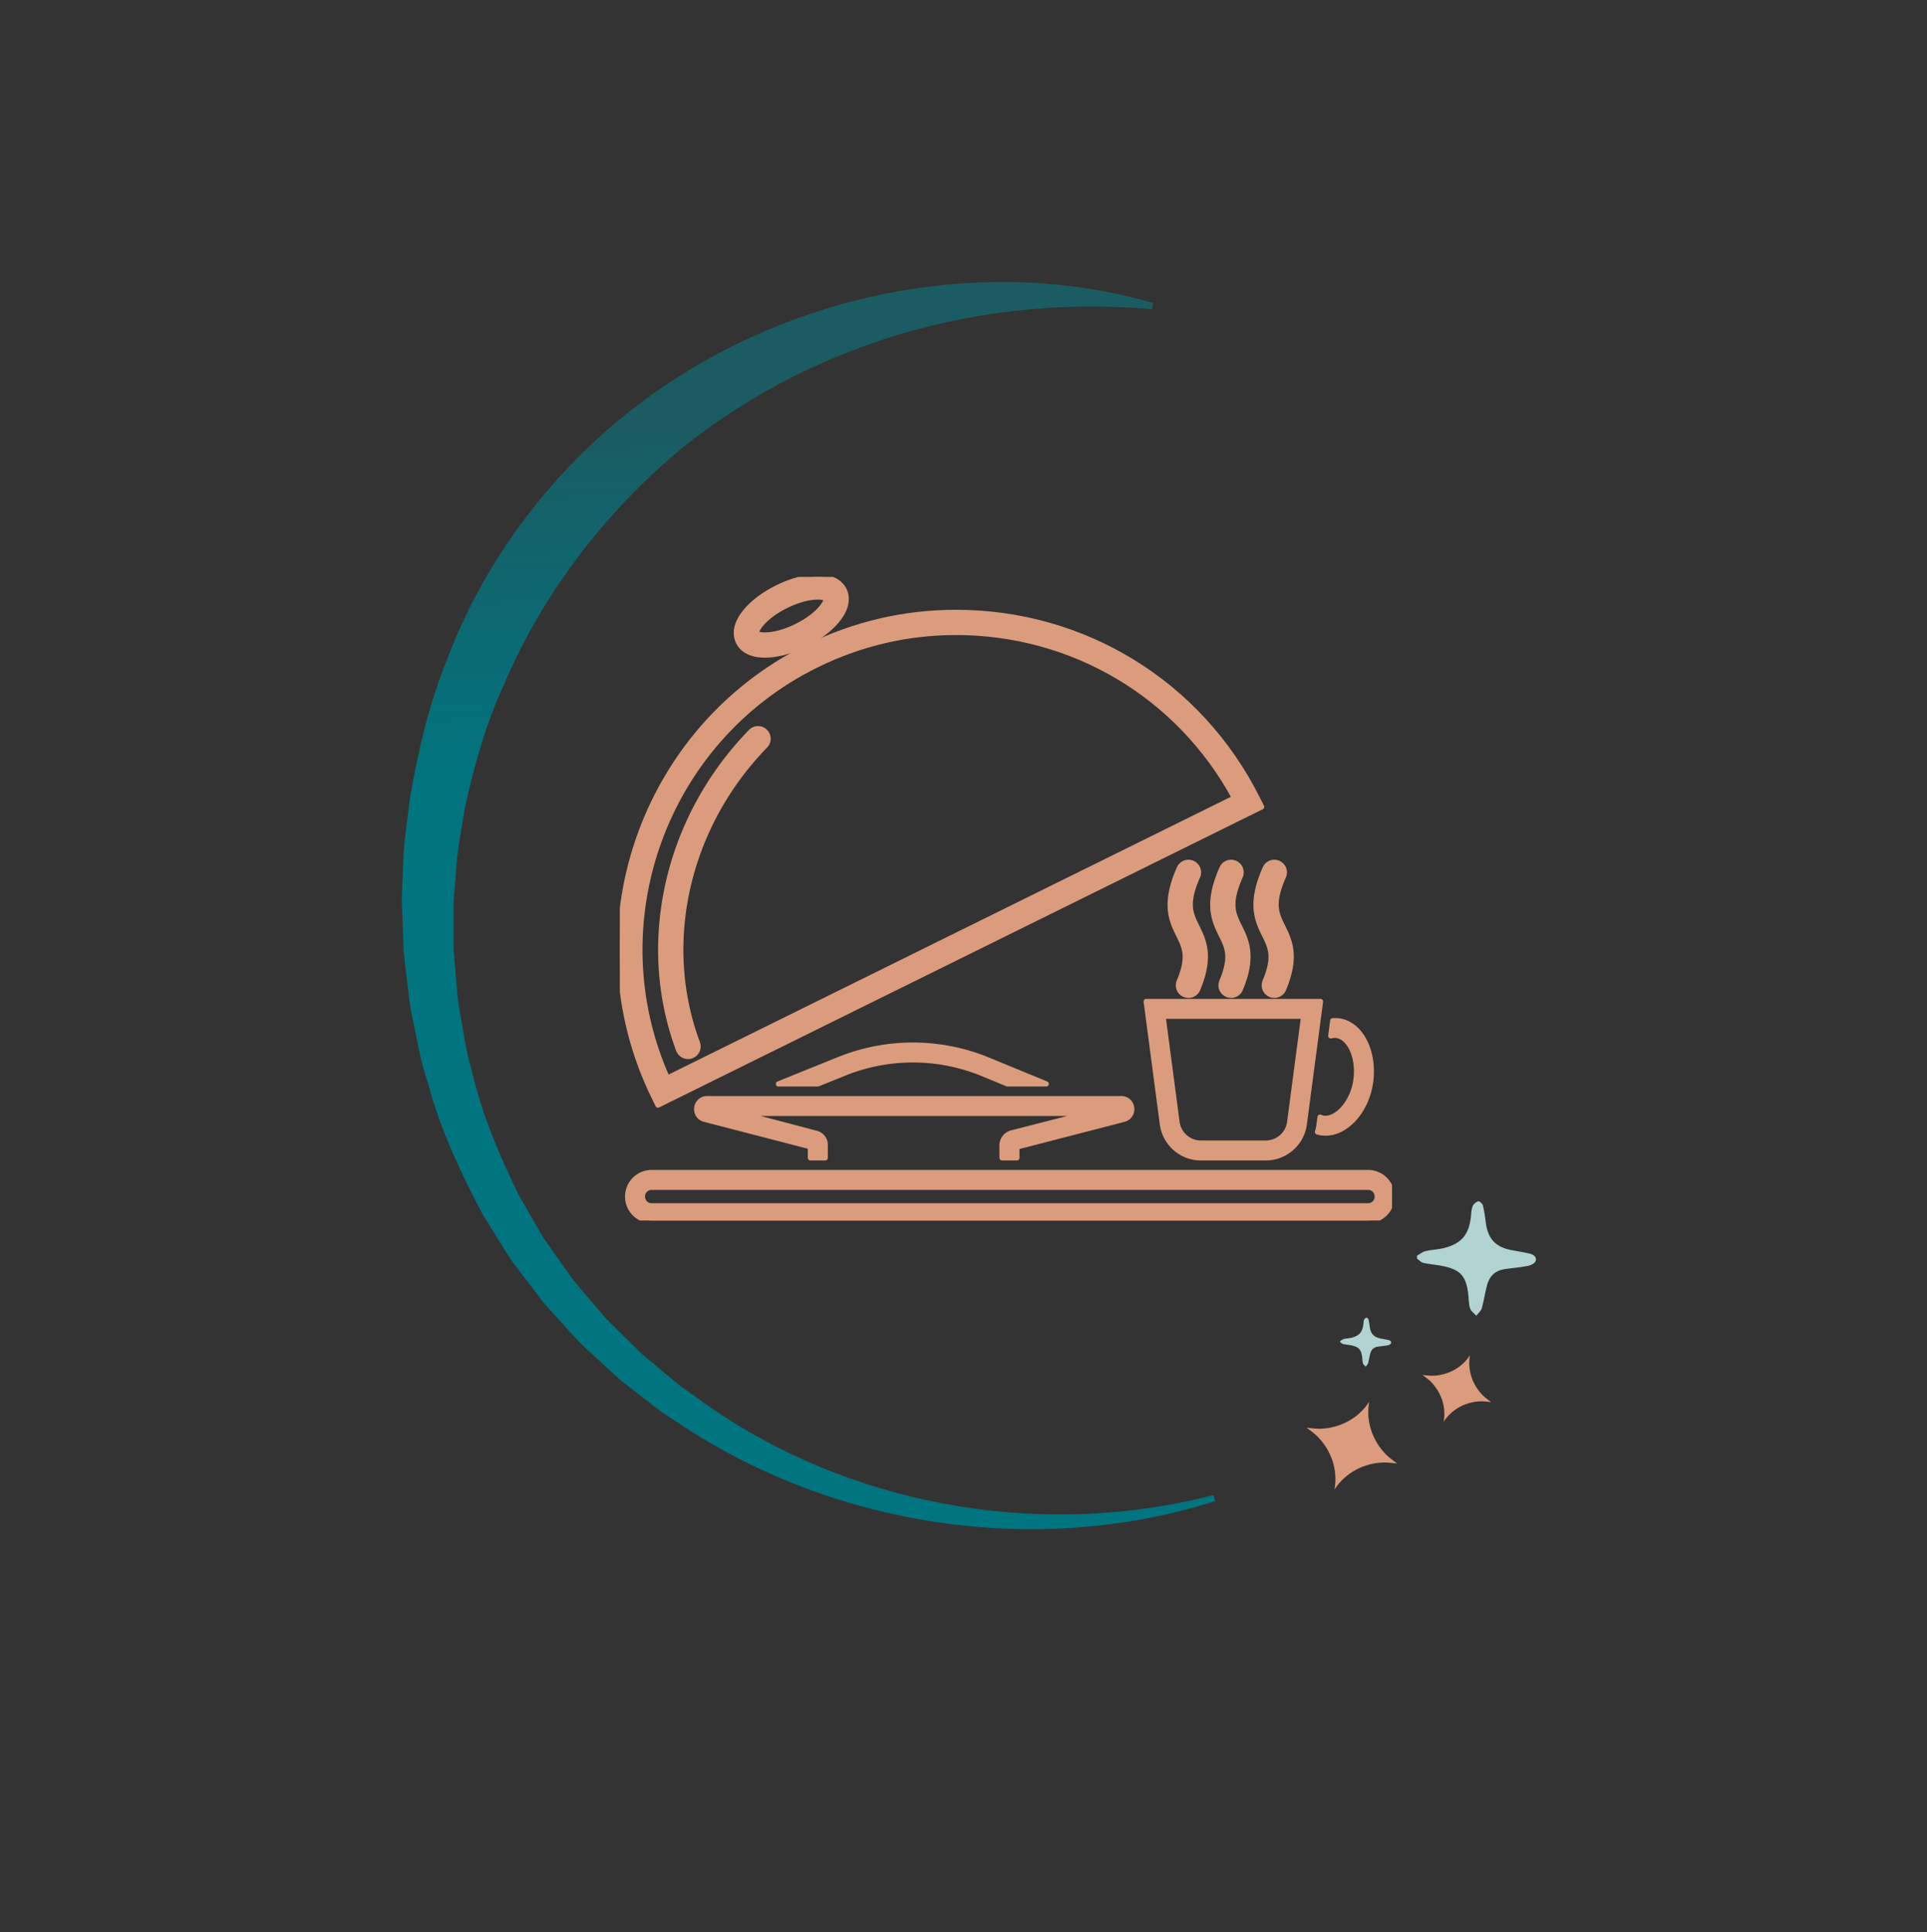 <svg xmlns="http://www.w3.org/2000/svg" width="183.861" height="184.329" viewBox="1017.388 4686.766 183.861 184.329"><rect x="1017.388" y="4686.766" width="183.861" height="184.329" fill="#333333" stroke="none"/><g data-name="Hôtels"><g data-name="Picto hôtellerie"><g data-name="Groupe 130" transform="translate(1076.529 4741.802)" clip-path="url(&quot;#a&quot;)"><g data-name="Tracé 435"><path d="M13.845 7.455c1.146 0 2.512-.364 3.85-1.024 1.233-.609 2.3-1.407 3-2.247 1.182-1.412.949-2.452.704-2.947C21.171.774 20.538 0 18.87 0c-1.146 0-2.513.363-3.849 1.023-1.235.61-2.3 1.407-3.003 2.247-1.18 1.412-.947 2.453-.702 2.947.228.463.86 1.238 2.53 1.238m2.021-4.719c1.063-.525 2.158-.825 3.003-.825.569 0 .79.138.815.169.072.262-.643 1.555-2.836 2.64-1.063.524-2.158.825-3.003.825-.57 0-.79-.14-.816-.171-.072-.261.641-1.553 2.837-2.638" fill="#db9c7d" fill-rule="evenodd"/><path d="M13.845 7.455c1.146 0 2.512-.364 3.85-1.024 1.233-.609 2.3-1.407 3-2.247 1.182-1.412.949-2.452.704-2.947C21.171.774 20.538 0 18.87 0c-1.146 0-2.513.363-3.849 1.023-1.235.61-2.3 1.407-3.003 2.247-1.18 1.412-.947 2.453-.702 2.947.228.463.86 1.238 2.53 1.238m2.021-4.719c1.063-.525 2.158-.825 3.003-.825.569 0 .79.138.815.169.072.262-.643 1.555-2.836 2.64-1.063.524-2.158.825-3.003.825-.57 0-.79-.14-.816-.171-.072-.261.641-1.553 2.837-2.638" stroke-linejoin="round" stroke-linecap="round" stroke-width=".5" stroke="#db9c7d" fill="transparent"/></g><g data-name="Tracé 436"><path d="m3.636 50.383 57.597-28.446-.434-.859C55.313 10.165 44.307 3.384 32.077 3.384c-4.953 0-9.731 1.12-14.203 3.329C2.102 14.502-4.474 33.704 3.216 49.518l.42.865ZM18.72 8.426c4.207-2.078 8.701-3.131 13.357-3.131 11.18 0 21.273 6.025 26.57 15.789L4.528 47.81c-6.58-14.7-.351-32.202 14.192-39.385" fill="#db9c7d" fill-rule="evenodd"/><path d="m3.636 50.383 57.597-28.446-.434-.859C55.313 10.165 44.307 3.384 32.077 3.384c-4.953 0-9.731 1.12-14.203 3.329C2.102 14.502-4.474 33.704 3.216 49.518l.42.865ZM18.72 8.426c4.207-2.078 8.701-3.131 13.357-3.131 11.18 0 21.273 6.025 26.57 15.789L4.528 47.81c-6.58-14.7-.351-32.202 14.192-39.385" stroke-linejoin="round" stroke-linecap="round" stroke-width=".5" stroke="#db9c7d" fill="transparent"/></g><g data-name="Tracé 437"><path d="M6.506 45.742a.956.956 0 0 0 .896-1.29c-3.56-9.531-1.022-20.66 6.469-28.35a.955.955 0 1 0-1.37-1.333C4.495 22.987 1.792 34.9 5.61 45.12a.957.957 0 0 0 .895.623" fill="#db9c7d" fill-rule="evenodd"/><path d="M6.506 45.742a.956.956 0 0 0 .896-1.29c-3.56-9.531-1.022-20.66 6.469-28.35a.955.955 0 1 0-1.37-1.333C4.495 22.987 1.792 34.9 5.61 45.12a.957.957 0 0 0 .895.623" stroke-linejoin="round" stroke-linecap="round" stroke-width=".5" stroke="#db9c7d" fill="transparent"/></g><g data-name="Tracé 438"><path d="M71.402 56.82H3.021a2.283 2.283 0 0 0-2.274 2.305 2.275 2.275 0 0 0 2.274 2.273h68.381a2.283 2.283 0 0 0 2.274-2.305 2.277 2.277 0 0 0-2.274-2.272m0 3.172H3.021c-.48 0-.868-.389-.868-.9 0-.477.388-.867.868-.867h68.381c.48 0 .868.39.868.9a.868.868 0 0 1-.868.867" fill="#db9c7d" fill-rule="evenodd"/><path d="M71.402 56.82H3.021a2.283 2.283 0 0 0-2.274 2.305 2.275 2.275 0 0 0 2.274 2.273h68.381a2.283 2.283 0 0 0 2.274-2.305 2.277 2.277 0 0 0-2.274-2.272m0 3.172H3.021c-.48 0-.868-.389-.868-.9 0-.477.388-.867.868-.867h68.381c.48 0 .868.39.868.9a.868.868 0 0 1-.868.867" stroke-linejoin="round" stroke-linecap="round" stroke-width=".5" stroke="#db9c7d" fill="transparent"/></g><g data-name="Tracé 439"><path d="M51.767 52.2a3.713 3.713 0 0 0 3.672 3.217h6.195c1.85 0 3.43-1.383 3.67-3.217l1.545-11.698H50.223L51.767 52.2Zm13.48-10.293-1.335 10.11a2.304 2.304 0 0 1-2.278 1.995H55.44a2.305 2.305 0 0 1-2.28-1.996l-1.333-10.109h13.42Z" fill="#db9c7d" fill-rule="evenodd"/><path d="M51.767 52.2a3.713 3.713 0 0 0 3.672 3.217h6.195c1.85 0 3.43-1.383 3.67-3.217l1.545-11.698H50.223L51.767 52.2Zm13.48-10.293-1.335 10.11a2.304 2.304 0 0 1-2.278 1.995H55.44a2.305 2.305 0 0 1-2.28-1.996l-1.333-10.109h13.42Z" stroke-linejoin="round" stroke-linecap="round" stroke-width=".5" stroke="#db9c7d" fill="transparent"/></g><g data-name="Tracé 440"><path d="M67.092 51.629c-.097-.017-.189-.059-.282-.096l-.112.85c-.026.194-.08.376-.128.56.096.027.192.055.29.07.156.027.316.04.474.04 1.98 0 3.858-2.076 4.273-4.728.276-1.745-.079-3.49-.945-4.664-.545-.738-1.247-1.19-2.03-1.304a2.872 2.872 0 0 0-.609-.019l-.188 1.438c.112-.024.224-.052.337-.052.086 0 .171.011.257.023.51.075.88.448 1.1.747.64.868.904 2.251.69 3.614-.32 2.042-1.813 3.735-3.127 3.521" fill="#db9c7d" fill-rule="evenodd"/><path d="M67.092 51.629c-.097-.017-.189-.059-.282-.096l-.112.85c-.026.194-.08.376-.128.56.096.027.192.055.29.07.156.027.316.04.474.04 1.98 0 3.858-2.076 4.273-4.728.276-1.745-.079-3.49-.945-4.664-.545-.738-1.247-1.19-2.03-1.304a2.872 2.872 0 0 0-.609-.019l-.188 1.438c.112-.024.224-.052.337-.052.086 0 .171.011.257.023.51.075.88.448 1.1.747.64.868.904 2.251.69 3.614-.32 2.042-1.813 3.735-3.127 3.521" stroke-linejoin="round" stroke-linecap="round" stroke-width=".5" stroke="#db9c7d" fill="transparent"/></g><g data-name="Tracé 441"><path d="M58.708 27.31a.956.956 0 0 0-1.26.488c-1.513 3.419-.735 5-.048 6.393.569 1.155 1.019 2.066.04 4.396a.954.954 0 0 0 .88 1.324c.374 0 .73-.219.882-.584 1.316-3.132.571-4.646-.086-5.98-.6-1.215-1.072-2.174.08-4.777a.955.955 0 0 0-.488-1.26" fill="#db9c7d" fill-rule="evenodd"/><path d="M58.708 27.31a.956.956 0 0 0-1.26.488c-1.513 3.419-.735 5-.048 6.393.569 1.155 1.019 2.066.04 4.396a.954.954 0 0 0 .88 1.324c.374 0 .73-.219.882-.584 1.316-3.132.571-4.646-.086-5.98-.6-1.215-1.072-2.174.08-4.777a.955.955 0 0 0-.488-1.26" stroke-linejoin="round" stroke-linecap="round" stroke-width=".5" stroke="#db9c7d" fill="transparent"/></g><g data-name="Tracé 442"><path d="M54.64 27.31a.956.956 0 0 0-1.26.488c-1.512 3.419-.734 5-.047 6.393.569 1.155 1.019 2.066.04 4.396a.954.954 0 0 0 .88 1.324c.374 0 .73-.219.882-.584 1.316-3.132.571-4.646-.086-5.98-.6-1.215-1.072-2.174.08-4.777a.955.955 0 0 0-.488-1.26" fill="#db9c7d" fill-rule="evenodd"/><path d="M54.64 27.31a.956.956 0 0 0-1.26.488c-1.512 3.419-.734 5-.047 6.393.569 1.155 1.019 2.066.04 4.396a.954.954 0 0 0 .88 1.324c.374 0 .73-.219.882-.584 1.316-3.132.571-4.646-.086-5.98-.6-1.215-1.072-2.174.08-4.777a.955.955 0 0 0-.488-1.26" stroke-linejoin="round" stroke-linecap="round" stroke-width=".5" stroke="#db9c7d" fill="transparent"/></g><g data-name="Tracé 443"><path d="M61.525 34.19c.568 1.155 1.018 2.067.04 4.395a.955.955 0 1 0 1.762.74c1.315-3.132.57-4.644-.087-5.979-.599-1.214-1.072-2.174.08-4.776a.955.955 0 0 0-1.748-.774c-1.513 3.42-.734 5-.047 6.395" fill="#db9c7d" fill-rule="evenodd"/><path d="M61.525 34.19c.568 1.155 1.018 2.067.04 4.395a.955.955 0 1 0 1.762.74c1.315-3.132.57-4.644-.087-5.979-.599-1.214-1.072-2.174.08-4.776a.955.955 0 0 0-1.748-.774c-1.513 3.42-.734 5-.047 6.395" stroke-linejoin="round" stroke-linecap="round" stroke-width=".5" stroke="#db9c7d" fill="transparent"/></g><g data-name="Tracé 444"><path d="m36.463 54.248.008 1.168h1.409v-1.034l10.211-2.643a.99.99 0 0 0 .743-1.096.992.992 0 0 0-.994-.875H8.334a.992.992 0 0 0-.994.875.99.99 0 0 0 .742 1.096l10.103 2.613v1.064h1.407l.002-1.238a1.132 1.132 0 0 0-.843-1.097l-7.252-1.91h33.177l-7.277 1.862c-.554.141-.94.643-.936 1.215" fill="#db9c7d" fill-rule="evenodd"/><path d="m36.463 54.248.008 1.168h1.409v-1.034l10.211-2.643a.99.99 0 0 0 .743-1.096.992.992 0 0 0-.994-.875H8.334a.992.992 0 0 0-.994.875.99.99 0 0 0 .742 1.096l10.103 2.613v1.064h1.407l.002-1.238a1.132 1.132 0 0 0-.843-1.097l-7.252-1.91h33.177l-7.277 1.862c-.554.141-.94.643-.936 1.215" stroke-linejoin="round" stroke-linecap="round" stroke-width=".5" stroke="#db9c7d" fill="transparent"/></g><g data-name="Tracé 445"><path d="m34.579 47.37 2.412.994h3.69l-5.567-2.291a18.858 18.858 0 0 0-14.179-.05l-5.801 2.341h3.753l2.575-1.04a17.46 17.46 0 0 1 13.117.047" fill="#db9c7d" fill-rule="evenodd"/><path d="m34.579 47.37 2.412.994h3.69l-5.567-2.291a18.858 18.858 0 0 0-14.179-.05l-5.801 2.341h3.753l2.575-1.04a17.46 17.46 0 0 1 13.117.047" stroke-linejoin="round" stroke-linecap="round" stroke-width=".5" stroke="#db9c7d" fill="transparent"/></g></g></g><g data-name="Cercle"><g data-name="Groupe 10980"><g data-name="Groupe 10971"><g data-name="Groupe 10970" transform="rotate(-37 7758.004 681.503)" clip-path="url(&quot;#b&quot;)"><path d="M0 0h12.55v12.651H0V0z" fill-rule="evenodd" fill="url(&quot;#c&quot;)" transform="rotate(-51.589 3.391 7.017)" data-name="Rectangle 1609"/></g></g><g data-name="Groupe 10973"><g data-name="Groupe 10972" transform="rotate(-37 7767.025 696.168)" clip-path="url(&quot;#d&quot;)"><path d="M0 0h5.368v5.411H0V0z" fill-rule="evenodd" fill="url(&quot;#e&quot;)" transform="rotate(-51.589 1.45 3.001)" data-name="Rectangle 1610"/></g></g><g data-name="Groupe 10975"><g data-name="Groupe 10974" transform="rotate(-37 7776.736 687.428)" clip-path="url(&quot;#f&quot;)"><path d="M0 0h8.323v8.294H0V0z" fill-rule="evenodd" fill="url(&quot;#g&quot;)" transform="rotate(-51.589 2.351 4.865)" data-name="Rectangle 1611"/></g></g><g data-name="Groupe 10977"><g data-name="Groupe 10976" transform="rotate(-37 7778.902 706.982)" clip-path="url(&quot;#h&quot;)"><path d="M0 0h10.978v10.94H0V0z" fill-rule="evenodd" fill="url(&quot;#i&quot;)" transform="rotate(-51.589 3.102 6.417)" data-name="Rectangle 1612"/></g></g></g><g data-name="Groupe 10981" transform="rotate(-34 8294.827 690.329)" clip-path="url(&quot;#j&quot;)"><path d="M0 0h101.831v117.59H0V0z" fill-rule="evenodd" fill="url(&quot;#k&quot;)" data-name="Rectangle 1613"/></g></g></g><defs><clipPath id="a"><path d="M0 0h73.676v61.396H0V0z" data-name="Rectangle 1526"/></clipPath><clipPath id="b"><path d="M91.678 96.5c-.288.178-.509.471-.749.723-1.166 1.225-2.207 1.479-3.776.845-.566-.228-1.071-.605-1.63-.85-.276-.121-.614-.1-.923-.141l-.164.22c.078.238.094.528.245.703.44.513.967.951 1.402 1.468.996 1.182 1.059 1.972.312 3.316-.249.449-.584.859-.766 1.33-.104.268.021.625.044.942.287-.081.627-.09.85-.257.62-.469 1.17-1.03 1.788-1.502.678-.516 1.434-.587 2.197-.167.666.364 1.306.778 1.988 1.106.246.12.679.186.853.053.37-.284.153-.677-.095-.97-.372-.439-.776-.847-1.16-1.274-1.002-1.114-1.112-2.186-.375-3.487.281-.498.568-.998.792-1.523.069-.162-.012-.55-.111-.586a.945.945 0 0 0-.307-.048.817.817 0 0 0-.415.1" data-name="Tracé 932" transform="translate(-84.436 -96.401)"/></clipPath><clipPath id="d"><path d="M70.025 100.518c-.123.076-.217.201-.32.31-.499.523-.944.631-1.615.36-.242-.097-.458-.258-.698-.364-.118-.051-.262-.041-.394-.06a3.425 3.425 0 0 0-.07.095c.033.101.04.226.105.3.188.22.413.408.599.628.427.506.453.843.134 1.419-.107.191-.25.366-.329.568-.044.115.01.268.02.403.122-.034.268-.039.363-.11.265-.2.5-.44.765-.642a.813.813 0 0 1 .94-.072c.284.156.558.333.85.474.105.05.29.08.365.022.158-.122.065-.29-.041-.415-.159-.187-.332-.362-.496-.545-.43-.476-.475-.935-.16-1.491.12-.213.243-.427.338-.651.03-.07-.005-.236-.047-.251a.407.407 0 0 0-.31.022" data-name="Tracé 933" transform="translate(-66.928 -100.475)"/></clipPath><clipPath id="f"><path d="M73.68 113.91c.216 1.445-.264 2.89-1.316 3.856 1.34-.495 2.845-.264 4.031.588.231.165.716.633.716.633s-.195-.645-.237-.926c-.216-1.445.264-2.888 1.317-3.855-1.341.495-2.845.264-4.032-.588-.23-.166-.716-.633-.716-.633s.195.645.237.926" data-name="Tracé 934" transform="translate(-72.364 -112.985)"/></clipPath><clipPath id="h"><path d="M54.022 109.873c.285 1.905-.348 3.81-1.736 5.086 1.768-.654 3.752-.348 5.317.775.305.218.945.834.945.834s-.257-.85-.313-1.22c-.285-1.906.348-3.81 1.736-5.086-1.768.653-3.752.348-5.317-.775-.305-.219-.944-.835-.944-.835s.256.85.312 1.221" data-name="Tracé 935" transform="translate(-52.286 -108.652)"/></clipPath><clipPath id="j"><path d="M52.854.316C43.626 1.337 34.606 4.628 27.05 9.982c-3.853 2.568-7.247 5.736-10.424 9.046-1.502 1.744-3.082 3.415-4.384 5.311-.665.936-1.402 1.819-2.002 2.797L8.431 30.06c-.64.951-1.116 1.998-1.649 3.011-.504 1.028-1.085 2.017-1.521 3.075-.85 2.126-1.818 4.202-2.423 6.415-1.493 4.327-2.2 8.875-2.67 13.399l-.123 3.418c-.011.478-.042.956-.045 1.433v.134l.002.139.092 1.706.2 3.405.489 3.372.253 1.682.389 1.656.786 3.305 1.056 3.226.536 1.609.659 1.56c6.789 16.766 21.338 29.986 38.375 34.985l.182-.572c-16.54-5.853-30.027-19.25-35.761-35.501l-.578-1.502-.455-1.543-.896-3.088-.635-3.148-.315-1.571-.181-1.593-.354-3.183-.076-3.196-.035-1.597c.007-.531.068-1.062.097-1.593l.222-3.181c.59-4.205 1.378-8.404 2.907-12.37.623-2.03 1.598-3.924 2.444-5.862.433-.965 1.01-1.862 1.506-2.795.524-.919.99-1.871 1.615-2.729l1.772-2.629c.586-.879 1.304-1.664 1.946-2.5 1.259-1.698 2.782-3.172 4.212-4.715 3.049-2.9 6.276-5.634 9.875-7.787 7.045-4.544 15.03-7.406 23.258-8.664 4.121-.657 8.339-.758 12.535-.456 4.206.269 8.381 1.067 12.48 2.206 8.186 2.344 15.965 6.389 22.807 11.928l.422-.427C91.595 7.259 75.302 0 58.788 0c-1.978 0-3.96.104-5.934.316" data-name="Tracé 936"/></clipPath><linearGradient x1="-3.959" y1="1.429" x2="-3.911" y2="1.429" id="c"><stop stop-color="#306c72" offset="0"/><stop stop-color="#3d767c" offset=".16"/><stop stop-color="#629397" offset=".46"/><stop stop-color="#9cc2c2" offset=".866"/><stop stop-color="#b1d3d2" offset="1"/></linearGradient><linearGradient x1="-7.449" y1="2.672" x2="-7.335" y2="2.672" id="e"><stop stop-color="#306c72" offset="0"/><stop stop-color="#3d767c" offset=".16"/><stop stop-color="#629397" offset=".46"/><stop stop-color="#9cc2c2" offset=".866"/><stop stop-color="#b1d3d2" offset="1"/></linearGradient><linearGradient x1="-5.135" y1=".862" x2="-5.062" y2=".862" id="g"><stop stop-color="#fff" offset="0"/><stop stop-color="#fbf5f3" offset=".019"/><stop stop-color="#f2ddd3" offset=".078"/><stop stop-color="#ebc9b8" offset=".146"/><stop stop-color="#e5b8a2" offset=".222"/><stop stop-color="#e0ab91" offset=".31"/><stop stop-color="#dda285" offset=".42"/><stop stop-color="#db9d7e" offset=".573"/><stop stop-color="#db9c7d" offset="1"/><stop stop-color="#db9c7d" offset="1"/></linearGradient><linearGradient x1="-2.745" y1=".928" x2="-2.69" y2=".928" id="i"><stop stop-color="#fff" offset="0"/><stop stop-color="#fbf5f3" offset=".019"/><stop stop-color="#f2ddd3" offset=".078"/><stop stop-color="#ebc9b8" offset=".146"/><stop stop-color="#e5b8a2" offset=".222"/><stop stop-color="#e0ab91" offset=".31"/><stop stop-color="#dda285" offset=".42"/><stop stop-color="#db9d7e" offset=".573"/><stop stop-color="#db9c7d" offset="1"/><stop stop-color="#db9c7d" offset="1"/></linearGradient><linearGradient x1=".5" y1="0" x2=".371" y2=".255" id="k"><stop stop-color="#1a5c62" offset="0"/><stop stop-color="#00747f" offset="1"/></linearGradient></defs></svg>